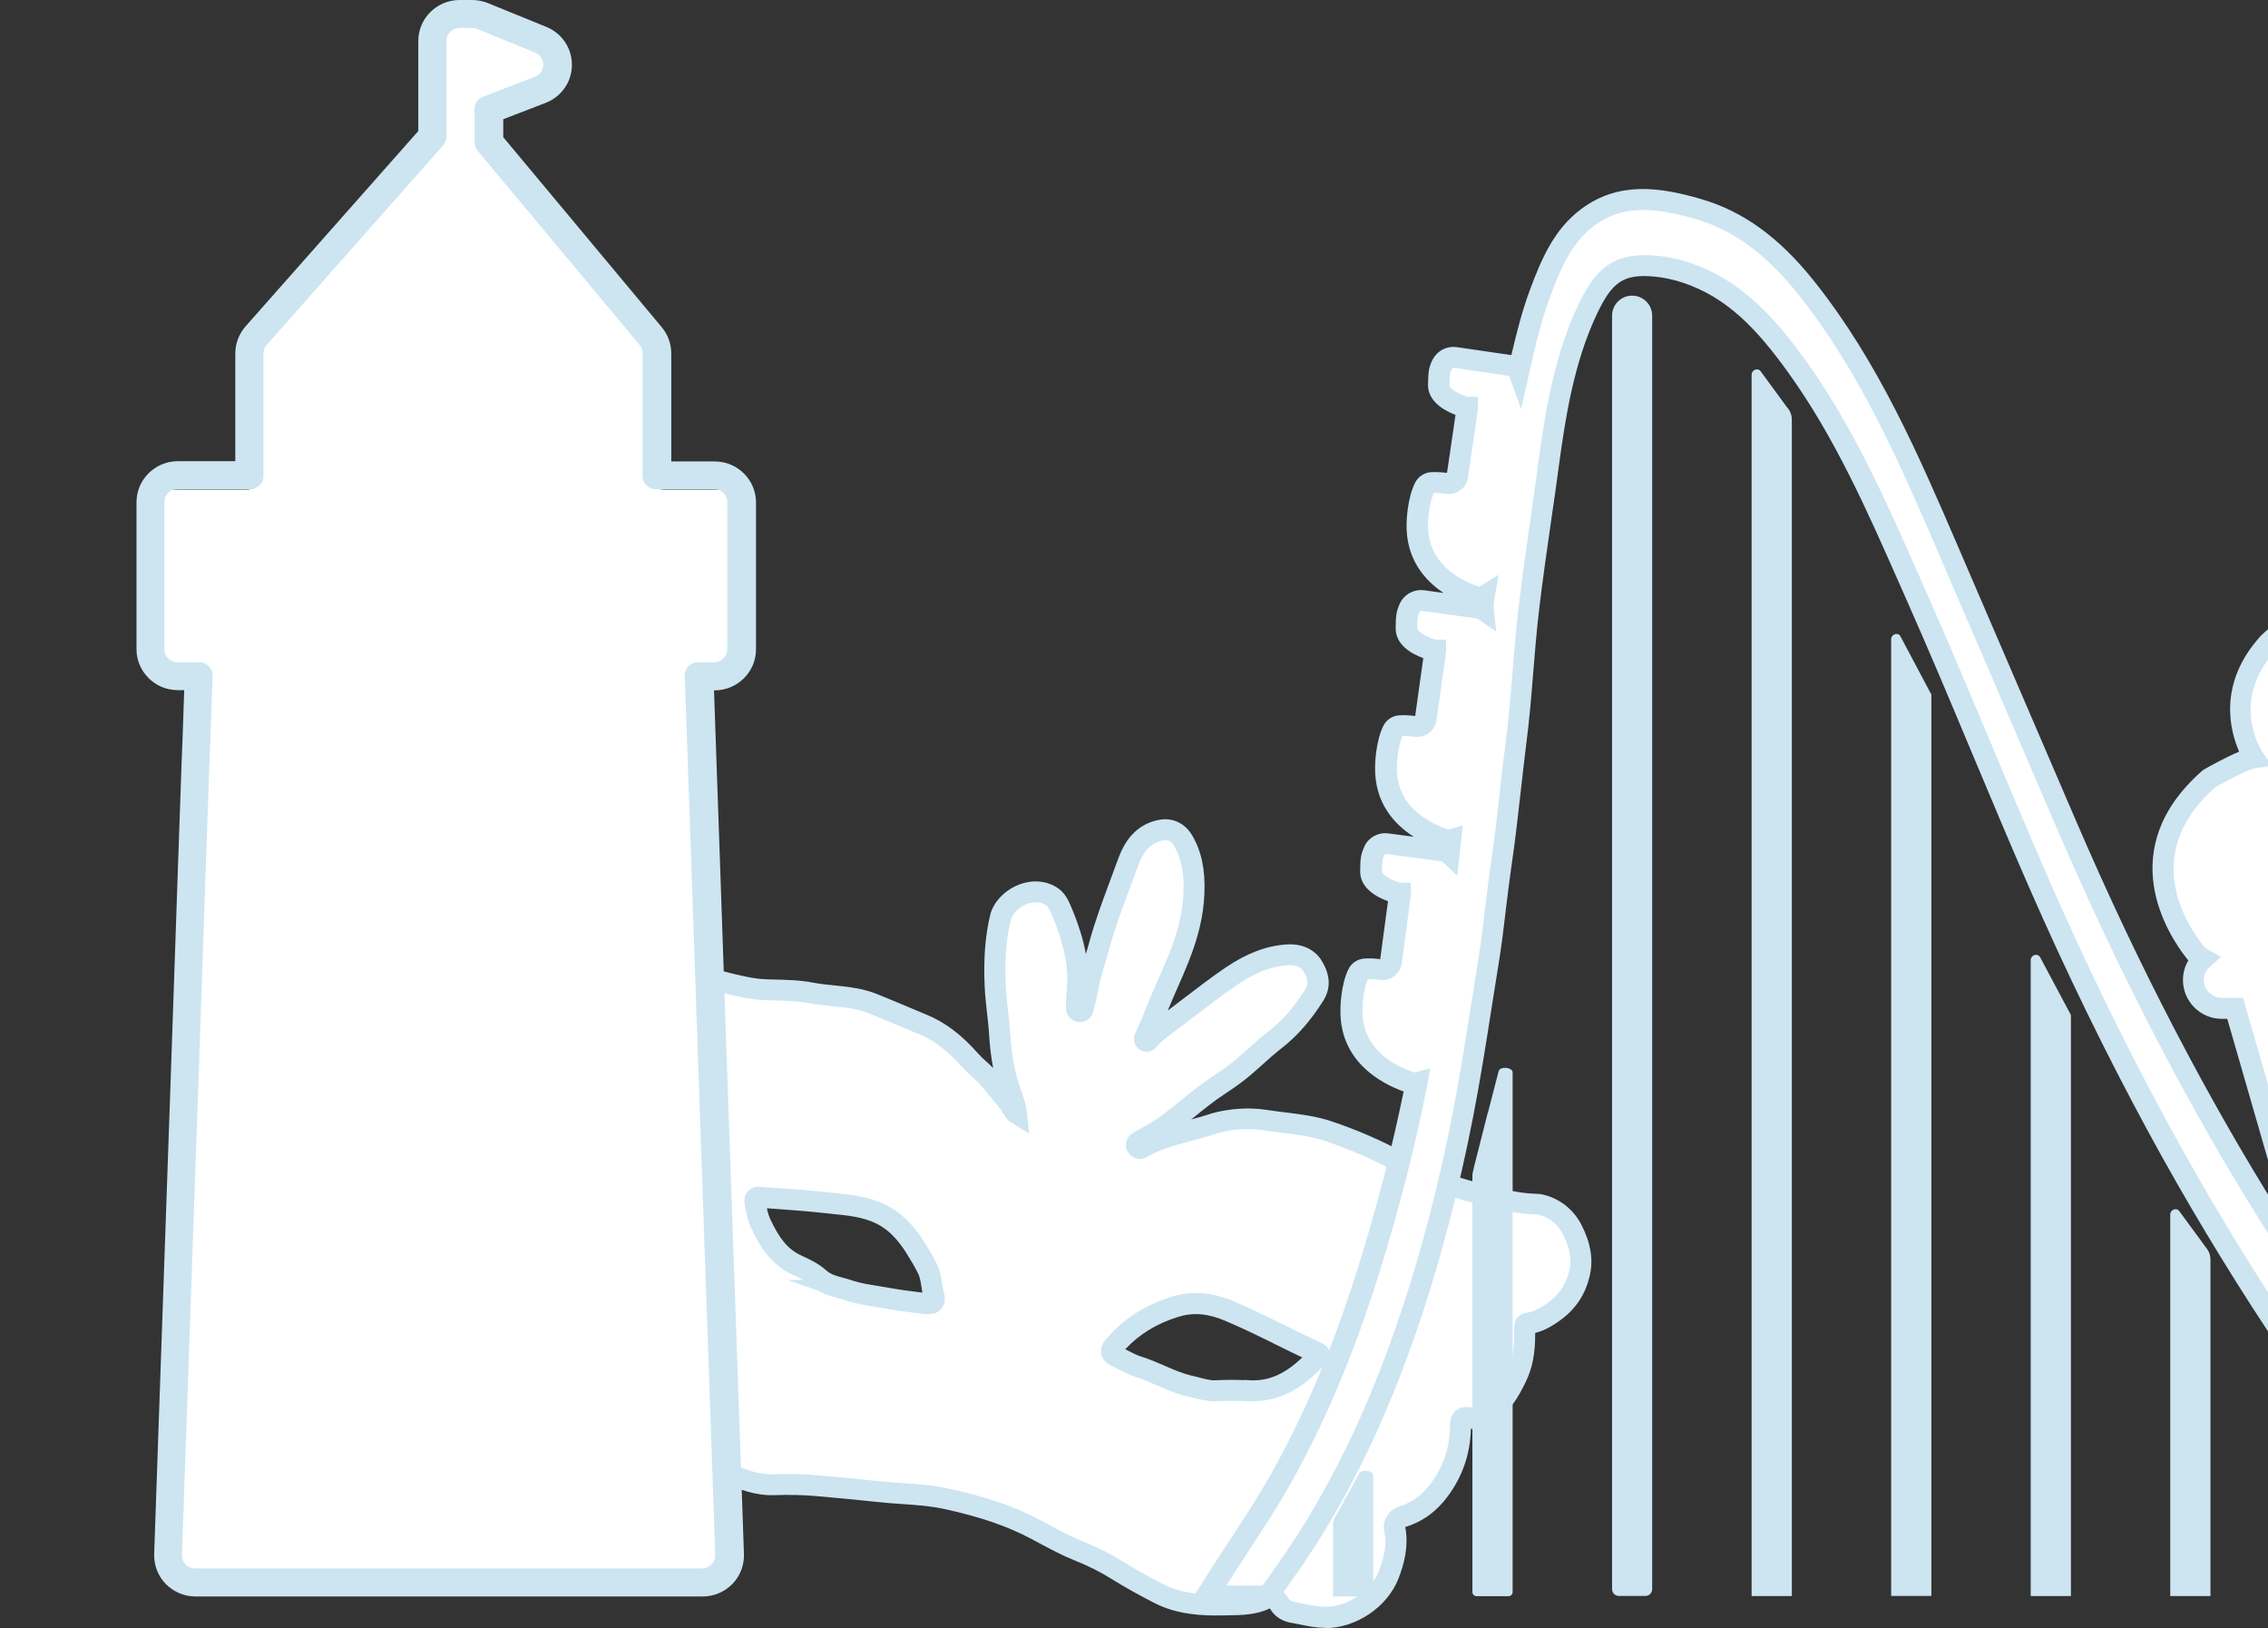 <svg width="216" height="155" viewBox="0 0 216 155" fill="none" xmlns="http://www.w3.org/2000/svg">
<rect x="0" y="0" width="216" height="155" fill="#333333" stroke="none"/>
<g clip-path="url(#clip0_6832_2371)">
<path d="M149.015 117.064C148.37 115.803 147.208 114.901 145.823 114.656C145.78 114.649 145.429 114.642 145.379 114.642C143.442 114.57 141.886 114.05 140.006 113.603C137.417 112.983 135.043 111.945 132.726 110.669C130.545 109.472 128.25 108.484 125.905 107.691C124.011 107.049 121.967 106.97 119.987 106.66C118.552 106.436 117.19 106.523 115.798 106.818C115.246 106.934 114.823 107.107 114.191 107.287C112.47 107.792 110.791 108.131 109.213 108.866C108.898 109.01 108.604 109.176 108.31 109.328C107.944 109.515 107.635 108.974 107.994 108.765C108.059 108.729 108.123 108.693 108.188 108.657C109.213 108.087 110.232 107.518 111.164 106.782C112.664 105.614 114.069 104.345 115.662 103.3C116.293 102.881 116.91 102.449 117.512 101.973C118.682 101.035 119.729 99.954 120.905 99.038C122.447 97.834 123.638 96.363 124.664 94.726C125.288 93.724 125.001 92.779 124.456 91.921C123.932 91.099 122.971 90.861 122.096 90.919C120.159 91.034 118.409 91.864 116.838 92.938C114.988 94.207 113.23 95.62 111.437 96.983C110.655 97.582 109.816 98.122 109.156 98.865C109.034 99.002 108.941 99.211 108.762 99.139C108.482 99.024 108.647 98.778 108.726 98.62C109.364 97.221 109.88 95.786 110.505 94.366C110.964 93.313 111.415 92.296 111.817 91.294C112.642 89.246 113.202 87.184 113.288 85.014C113.352 83.312 113.158 81.618 112.283 80.082C111.81 79.252 111.064 78.863 110.16 79.043C108.46 79.389 107.592 80.644 107.062 82.122C106.086 84.862 105.082 87.292 104.336 90.047C103.97 91.388 103.504 92.7 103.26 94.085C103.145 94.748 102.98 95.404 102.808 96.082C102.715 96.45 102.177 96.377 102.177 95.995C102.177 95.873 102.177 95.757 102.177 95.635C102.184 94.625 102.349 93.594 102.292 92.606C102.177 90.602 101.574 88.669 100.807 86.816C100.585 86.283 100.341 85.67 99.796 85.331C97.902 84.148 95.406 85.699 95.004 87.343C94.481 89.491 94.402 91.705 94.502 93.904C94.574 95.469 94.832 97.019 94.925 98.584C95.011 100.062 95.226 101.497 95.599 102.932C95.858 103.948 96.374 104.893 96.496 106.04C96.331 105.939 96.216 105.715 96.18 105.65C95.542 104.59 94.846 103.934 94.122 103.004C93.476 102.167 92.773 101.706 92.156 101.007C90.873 99.543 89.474 98.317 87.63 97.546C86.067 96.882 84.496 96.212 82.925 95.57C81.089 94.827 79.052 94.921 77.115 94.553C75.738 94.286 74.311 94.301 72.897 94.25C71.147 94.193 69.483 93.674 67.805 93.277C66.026 92.859 64.283 92.311 62.619 91.532C62.052 91.265 61.55 90.847 60.883 90.804C59.606 90.732 58.53 91.034 57.469 91.871C55.991 93.053 55.217 94.467 55.138 96.334C55.066 97.957 55.518 99.5 56.601 100.596C57.361 101.36 56.945 101.713 56.615 102.254C56.07 103.141 55.697 104.093 55.346 105.073C55.051 105.903 55.252 106.725 55.066 107.547C54.743 108.96 55.647 110.878 56.895 111.657C57.318 111.923 57.433 112.176 57.124 112.637C56.135 114.123 55.547 115.752 55.446 117.548C55.331 119.653 55.647 121.629 57.203 123.215C57.584 123.604 57.426 123.907 57.103 124.246C56.565 124.816 56.041 125.393 55.719 126.142C55.188 127.361 55.109 128.623 55.059 129.928C55.008 131.348 55.547 132.488 56.328 133.548C57.218 134.752 58.487 135.48 59.872 136.014C60.991 136.446 62.081 136.699 63.157 135.906C63.372 135.747 63.501 135.985 63.652 136.129C64.154 136.591 64.477 137.203 65.022 137.636C66.313 138.674 67.712 139.561 69.196 140.246C70.573 140.881 72.008 141.443 73.6 141.378C74.956 141.328 76.34 141.357 77.675 141.472C79.661 141.645 81.663 141.847 83.65 142.056C85.744 142.272 87.846 142.265 89.94 142.727C92.888 143.376 95.721 144.234 98.39 145.669C99.695 146.368 100.986 147.111 102.371 147.666C103.626 148.171 104.86 148.784 105.993 149.497C107.284 150.312 108.618 151.04 109.952 151.74C111.81 152.713 113.89 152.879 115.97 152.829C117.333 152.793 118.717 152.894 120.001 152.266C120.611 151.971 121.027 152.201 121.343 152.742C121.622 153.225 122.117 153.478 122.591 153.557C123.602 153.737 124.599 154.018 125.653 154.026C128.193 154.04 130.789 152.281 131.679 149.93C132.209 148.517 132.539 147.111 132.224 145.618C132.116 145.099 132.439 144.601 132.941 144.443C134.397 143.981 135.545 143.123 136.477 141.84C137.819 140.001 138.443 137.975 138.457 135.732C138.457 135.163 138.651 134.954 139.203 135.019C139.77 135.084 140.315 134.983 140.817 134.709C142.266 133.908 143.048 132.545 143.736 131.125C144.403 129.748 144.554 128.27 144.525 126.755C144.525 126.46 144.432 126.085 144.862 126.02C145.788 125.876 146.541 125.45 147.308 124.888C148.606 123.936 149.381 122.746 149.725 121.182C150.055 119.682 149.654 118.312 149.008 117.05L149.015 117.064ZM118.438 132.452C117.412 132.394 116.365 132.394 115.325 132.444C114.471 132.488 113.603 132.142 112.742 131.969C111.086 131.558 109.608 130.663 107.994 130.152C107.255 129.921 106.574 129.488 105.864 129.156C105.362 128.919 105.362 128.594 105.692 128.205C107.248 126.373 109.178 125.162 111.48 124.448C113.295 123.886 114.959 124.152 116.63 124.866C119.442 126.07 122.124 127.534 124.893 128.825C125.266 128.998 125.044 129.099 124.943 129.214C123.193 131.125 121.242 132.603 118.445 132.444L118.438 132.452ZM80.659 122.883C79.704 122.552 78.657 122.472 77.832 121.722C77.244 121.182 76.469 120.807 75.745 120.475C73.995 119.682 73.12 118.225 72.352 116.603C72.015 115.889 71.879 115.139 71.757 114.375C71.728 114.173 71.893 113.986 72.101 114.007C74.203 114.166 76.261 114.288 78.32 114.519C80.128 114.721 81.978 114.793 83.65 115.608C85.113 116.315 86.146 117.519 86.985 118.889C87.394 119.552 87.767 120.179 88.132 120.929C88.233 121.138 88.297 121.42 88.362 121.679C88.491 122.213 88.498 122.739 88.649 123.258C88.857 123.987 88.671 124.232 87.96 124.145C86.662 124.001 85.364 123.821 84.073 123.59C82.925 123.381 81.749 123.273 80.651 122.883H80.659Z" fill="white"/>
<path d="M126.227 154.982H126.187C125.307 154.982 124.507 154.812 123.727 154.652C123.467 154.602 123.197 154.542 122.937 154.502C122.107 154.362 121.387 153.892 120.987 153.212C120.967 153.182 120.957 153.162 120.937 153.142C119.587 153.762 118.267 153.772 117.097 153.792C116.887 153.792 116.677 153.792 116.457 153.802C114.567 153.842 112.117 153.752 109.907 152.602C108.687 151.972 107.257 151.202 105.847 150.322C104.797 149.662 103.617 149.072 102.357 148.572C101.157 148.092 100.027 147.482 98.938 146.902L98.248 146.532C95.957 145.312 93.407 144.432 89.987 143.682C88.627 143.382 87.278 143.292 85.847 143.192C85.147 143.142 84.457 143.102 83.757 143.022C81.757 142.812 79.748 142.612 77.757 142.442C76.478 142.332 75.138 142.302 73.778 142.352C71.897 142.422 70.267 141.762 68.888 141.132C67.358 140.432 65.868 139.512 64.468 138.392C64.078 138.092 63.797 137.732 63.538 137.412C63.428 137.282 63.328 137.152 63.227 137.032C61.938 137.672 60.657 137.342 59.547 136.912C57.708 136.212 56.438 135.322 55.538 134.112C54.867 133.212 53.987 131.802 54.057 129.862C54.117 128.442 54.208 127.072 54.807 125.712C55.167 124.892 55.708 124.262 56.278 123.652C54.447 121.612 54.358 119.162 54.447 117.472C54.547 115.652 55.117 113.922 56.138 112.322C54.597 111.172 53.708 108.982 54.087 107.302C54.148 107.042 54.157 106.742 54.157 106.422C54.167 105.912 54.178 105.332 54.398 104.712C54.807 103.562 55.208 102.612 55.767 101.702L55.917 101.482C55.917 101.482 55.968 101.412 55.987 101.372C55.968 101.342 55.938 101.312 55.898 101.282C54.667 100.052 54.038 98.272 54.127 96.272C54.218 94.162 55.108 92.462 56.858 91.072C58.087 90.102 59.398 89.702 60.977 89.792C61.688 89.842 62.237 90.142 62.678 90.392C62.818 90.472 62.947 90.542 63.087 90.612C64.558 91.292 66.198 91.842 68.118 92.292C68.478 92.372 68.828 92.462 69.188 92.552C70.517 92.882 71.767 93.202 73.058 93.242L73.847 93.262C75.028 93.292 76.248 93.322 77.457 93.562C78.108 93.682 78.767 93.752 79.478 93.822C80.808 93.962 82.177 94.102 83.498 94.632C84.888 95.192 86.278 95.782 87.657 96.362L88.257 96.612C90.037 97.352 91.558 98.502 93.177 100.332C93.418 100.602 93.668 100.832 93.927 101.062C94.138 101.252 94.368 101.462 94.588 101.692C94.397 100.702 94.278 99.692 94.207 98.632C94.168 97.912 94.088 97.202 94.007 96.492C93.918 95.662 93.817 94.812 93.778 93.942C93.657 91.262 93.828 89.082 94.308 87.102C94.597 85.912 95.647 84.792 96.978 84.252C98.237 83.742 99.567 83.822 100.637 84.482C101.447 84.982 101.787 85.792 102.037 86.392C102.727 88.032 103.177 89.482 103.417 90.832C103.517 90.482 103.627 90.132 103.717 89.782C104.277 87.742 104.957 85.912 105.677 83.972C105.947 83.262 106.217 82.532 106.487 81.782C107.257 79.642 108.527 78.432 110.357 78.062C111.667 77.802 112.867 78.372 113.567 79.582C114.437 81.092 114.797 82.822 114.707 85.052C114.627 87.162 114.127 89.262 113.157 91.672C112.827 92.502 112.457 93.342 112.077 94.202L111.827 94.772C111.617 95.252 111.417 95.732 111.217 96.212C111.217 96.212 111.237 96.202 111.247 96.192C111.727 95.832 112.197 95.472 112.677 95.102C113.987 94.102 115.337 93.062 116.737 92.112C118.747 90.752 120.647 90.032 122.537 89.922C123.947 89.822 125.157 90.362 125.817 91.382C126.707 92.762 126.777 94.072 126.037 95.262C124.807 97.212 123.527 98.662 122.017 99.832C121.427 100.292 120.867 100.792 120.277 101.322C119.727 101.812 119.187 102.302 118.607 102.762C118.037 103.212 117.417 103.652 116.667 104.142C115.617 104.822 114.667 105.602 113.647 106.422C113.577 106.472 113.517 106.532 113.447 106.582C113.747 106.502 114.057 106.412 114.357 106.332C114.597 106.262 114.797 106.202 114.977 106.142C115.337 106.022 115.667 105.922 116.047 105.842C117.657 105.502 119.157 105.452 120.627 105.672C121.197 105.762 121.767 105.832 122.347 105.902C123.807 106.082 125.307 106.262 126.757 106.742C129.247 107.572 131.607 108.602 133.787 109.792C136.337 111.182 138.587 112.092 140.877 112.632C141.297 112.732 141.707 112.832 142.107 112.942C143.487 113.292 144.677 113.592 146.097 113.652C146.097 113.652 146.617 113.672 146.677 113.682C148.367 113.982 149.797 115.042 150.607 116.602C151.487 118.312 151.757 119.882 151.417 121.402C151.017 123.202 150.097 124.612 148.597 125.702C147.957 126.162 147.187 126.662 146.207 126.912C146.227 128.812 145.947 130.262 145.307 131.572C144.607 133.012 143.707 134.632 141.947 135.592C141.367 135.912 140.757 136.072 140.087 136.042C140.017 138.442 139.297 140.532 137.907 142.432C136.827 143.902 135.497 144.872 133.837 145.392C134.187 147.282 133.687 148.992 133.197 150.272C132.157 152.982 129.167 155.012 126.217 155.012L126.227 154.982ZM121.007 151.092C121.687 151.092 122.287 151.472 122.717 152.192C122.857 152.432 123.157 152.502 123.277 152.522C123.567 152.572 123.847 152.632 124.127 152.692C124.847 152.842 125.527 152.972 126.207 152.982H126.237C128.357 152.982 130.597 151.472 131.337 149.532C131.917 147.992 132.077 146.872 131.837 145.782C131.627 144.762 132.227 143.762 133.237 143.442C134.497 143.052 135.467 142.332 136.297 141.202C137.497 139.572 138.087 137.762 138.097 135.682C138.097 135.472 138.097 134.792 138.607 134.332C138.947 134.032 139.397 133.912 139.957 133.982C140.327 134.022 140.667 133.962 140.987 133.782C142.107 133.172 142.777 132.122 143.507 130.642C144.017 129.592 144.237 128.392 144.197 126.732V126.622C144.137 125.312 145.007 125.042 145.387 124.992C146.037 124.892 146.617 124.612 147.417 124.042C148.517 123.242 149.167 122.252 149.467 120.932C149.697 119.872 149.507 118.782 148.837 117.492C148.317 116.482 147.407 115.802 146.337 115.612C146.337 115.612 146.107 115.612 146.057 115.612C144.397 115.552 143.047 115.212 141.617 114.842C141.227 114.742 140.827 114.642 140.417 114.542C137.947 113.952 135.537 112.992 132.827 111.512C130.747 110.382 128.487 109.402 126.117 108.602C124.857 108.182 123.517 108.022 122.107 107.852C121.507 107.782 120.917 107.712 120.317 107.612C119.077 107.422 117.847 107.472 116.457 107.762C116.147 107.832 115.877 107.912 115.587 108.012C115.377 108.082 115.157 108.152 114.907 108.222C114.447 108.352 113.977 108.482 113.517 108.602C112.287 108.932 111.127 109.242 110.037 109.742C109.827 109.842 109.637 109.942 109.437 110.042L109.157 110.192C108.507 110.522 107.737 110.272 107.387 109.642C107.047 109.012 107.267 108.232 107.887 107.872L108.097 107.752C109.067 107.222 110.067 106.662 110.967 105.962C111.447 105.592 111.917 105.212 112.387 104.832C113.397 104.012 114.437 103.172 115.567 102.432C116.267 101.972 116.837 101.562 117.357 101.152C117.897 100.722 118.407 100.262 118.927 99.802C119.517 99.272 120.127 98.722 120.777 98.222C122.107 97.192 123.237 95.912 124.327 94.172C124.597 93.742 124.657 93.292 124.117 92.442C123.777 91.912 123.047 91.872 122.647 91.902C121.117 91.992 119.547 92.592 117.847 93.752C116.497 94.672 115.167 95.692 113.887 96.672C113.407 97.042 112.927 97.402 112.447 97.762C112.267 97.902 112.077 98.042 111.887 98.182C111.297 98.612 110.737 99.022 110.297 99.512C109.697 100.302 109.037 100.152 108.787 100.052C108.437 99.912 108.187 99.652 108.067 99.332C107.877 98.812 108.107 98.372 108.207 98.182C108.557 97.432 108.867 96.672 109.177 95.902C109.447 95.252 109.707 94.592 109.997 93.942L110.247 93.372C110.617 92.532 110.977 91.712 111.307 90.902C112.197 88.712 112.647 86.822 112.717 84.962C112.787 83.132 112.507 81.732 111.837 80.572C111.487 79.962 111.077 79.952 110.757 80.012C109.647 80.232 108.907 80.992 108.377 82.452C108.107 83.202 107.837 83.942 107.567 84.662C106.857 86.552 106.187 88.342 105.657 90.302C105.537 90.722 105.417 91.152 105.287 91.572C105.007 92.492 104.747 93.352 104.587 94.252C104.467 94.972 104.277 95.692 104.117 96.322C103.947 96.972 103.357 97.392 102.677 97.302C102.007 97.222 101.517 96.662 101.517 95.982V95.622C101.517 95.172 101.547 94.732 101.587 94.282C101.627 93.702 101.667 93.162 101.637 92.652C101.547 91.022 101.087 89.292 100.217 87.192C100.027 86.752 99.858 86.332 99.597 86.172C98.888 85.732 98.138 85.932 97.748 86.092C97.028 86.382 96.407 87.012 96.267 87.572C95.828 89.362 95.677 91.362 95.787 93.842C95.828 94.642 95.907 95.432 96.007 96.262C96.088 97.012 96.177 97.752 96.218 98.502C96.308 99.962 96.517 101.312 96.868 102.652C96.957 103.012 97.088 103.352 97.207 103.702C97.438 104.342 97.707 105.072 97.797 105.902L98.017 107.912L96.287 106.862C95.938 106.652 95.737 106.332 95.618 106.112C95.248 105.502 94.828 105.022 94.388 104.502C94.138 104.212 93.888 103.922 93.627 103.592C93.308 103.182 92.957 102.862 92.588 102.532C92.287 102.262 91.987 101.982 91.677 101.642C90.267 100.052 88.978 99.062 87.478 98.442L86.877 98.192C85.507 97.612 84.127 97.032 82.748 96.472C81.688 96.042 80.517 95.922 79.267 95.802C78.558 95.732 77.817 95.652 77.078 95.512C76.028 95.312 74.938 95.282 73.787 95.252L72.978 95.232C71.478 95.182 70.058 94.832 68.688 94.482C68.338 94.392 67.998 94.312 67.647 94.232C65.597 93.752 63.828 93.162 62.227 92.422C62.038 92.332 61.858 92.232 61.678 92.132C61.358 91.952 61.087 91.802 60.837 91.782C59.748 91.722 58.917 91.982 58.078 92.642C56.788 93.672 56.178 94.812 56.108 96.362C56.047 97.792 56.468 99.042 57.288 99.872C58.538 101.112 57.847 102.152 57.557 102.592L57.447 102.762C56.968 103.532 56.627 104.372 56.258 105.392C56.148 105.702 56.138 106.052 56.127 106.462C56.127 106.852 56.108 107.282 56.008 107.752C55.788 108.712 56.477 110.212 57.407 110.792C57.587 110.902 58.117 111.242 58.258 111.872C58.347 112.292 58.237 112.732 57.938 113.172C56.998 114.562 56.508 116.002 56.417 117.582C56.297 119.812 56.748 121.332 57.898 122.492C58.167 122.762 58.947 123.732 57.807 124.922C57.288 125.472 56.858 125.942 56.608 126.522C56.148 127.562 56.078 128.692 56.028 129.942C55.987 130.952 56.328 131.872 57.108 132.922C57.767 133.812 58.767 134.492 60.227 135.052C61.398 135.502 61.998 135.512 62.587 135.072C62.737 134.962 63.528 134.462 64.328 135.342C64.638 135.632 64.868 135.912 65.067 136.172C65.267 136.422 65.468 136.662 65.677 136.832C66.948 137.852 68.297 138.682 69.677 139.322C70.847 139.852 72.218 140.432 73.657 140.362C75.097 140.312 76.528 140.342 77.888 140.462C79.897 140.632 81.918 140.842 83.927 141.042C84.597 141.112 85.267 141.152 85.948 141.202C87.388 141.302 88.877 141.402 90.377 141.732C93.987 142.522 96.688 143.452 99.147 144.772L99.847 145.142C100.937 145.732 101.967 146.282 103.057 146.722C104.427 147.272 105.717 147.912 106.867 148.632C108.217 149.482 109.607 150.222 110.787 150.832C112.587 151.762 114.617 151.852 116.367 151.812C116.587 151.812 116.807 151.812 117.037 151.812C118.117 151.802 119.137 151.792 120.017 151.362C120.337 151.202 120.657 151.132 120.967 151.132L121.007 151.092ZM119.357 133.432L118.867 133.412C117.897 133.362 116.877 133.352 115.837 133.412C115.087 133.442 114.367 133.262 113.737 133.102C113.487 133.042 113.237 132.972 112.987 132.922C111.927 132.662 110.997 132.262 110.097 131.862C109.417 131.562 108.767 131.282 108.097 131.072C107.517 130.892 107.007 130.622 106.507 130.362C106.287 130.242 106.057 130.132 105.837 130.022C105.177 129.712 104.957 129.262 104.887 128.932C104.817 128.602 104.837 128.092 105.327 127.512C106.987 125.572 109.047 124.242 111.627 123.452C113.527 122.872 115.397 123.012 117.507 123.902C119.237 124.632 120.927 125.472 122.567 126.282C123.657 126.822 124.757 127.362 125.867 127.872C126.427 128.132 126.597 128.512 126.647 128.792C126.707 129.182 126.567 129.532 126.237 129.842C124.697 131.512 122.547 133.392 119.397 133.402H119.387L119.357 133.432ZM118.497 131.382L118.987 131.412C120.797 131.512 122.317 130.872 124.027 129.242C123.237 128.862 122.447 128.482 121.667 128.092C120.057 127.292 118.387 126.472 116.707 125.762C115.037 125.052 113.647 124.932 112.207 125.382C110.167 126.012 108.517 127.022 107.167 128.462C107.257 128.502 107.337 128.552 107.427 128.592C107.867 128.822 108.287 129.042 108.697 129.162C109.467 129.402 110.197 129.722 110.897 130.022C111.757 130.402 112.577 130.752 113.427 130.962C113.667 131.012 113.957 131.082 114.247 131.162C114.787 131.302 115.307 131.442 115.747 131.412C116.687 131.372 117.607 131.362 118.497 131.402H118.507L118.497 131.382ZM88.457 125.132C88.297 125.132 88.177 125.112 88.097 125.112C86.677 124.952 85.368 124.772 84.127 124.552C83.828 124.502 83.528 124.452 83.228 124.402C82.338 124.262 81.427 124.122 80.528 123.802L80.418 123.762C80.218 123.702 80.007 123.642 79.797 123.592C79.218 123.442 78.578 123.272 77.968 122.902L75.007 121.862H76.507C76.188 121.682 75.838 121.522 75.498 121.362C73.347 120.392 72.347 118.612 71.588 117.012C71.198 116.182 71.037 115.362 70.907 114.512C70.847 114.092 70.978 113.682 71.257 113.392C71.537 113.102 71.938 112.952 72.338 112.992L73.787 113.092C75.368 113.202 77.007 113.322 78.608 113.502L79.418 113.582C81.037 113.742 82.707 113.912 84.297 114.682C85.767 115.392 86.968 116.552 88.078 118.332C88.547 119.092 88.918 119.712 89.278 120.452C89.418 120.742 89.498 121.062 89.567 121.332C89.647 121.682 89.688 121.952 89.728 122.222C89.757 122.462 89.787 122.702 89.858 122.932C89.938 123.202 90.168 124.012 89.647 124.622C89.297 125.042 88.797 125.122 88.448 125.122L88.457 125.132ZM81.397 121.982C82.067 122.192 82.778 122.302 83.528 122.422C83.847 122.472 84.157 122.522 84.478 122.582C85.537 122.772 86.647 122.932 87.847 123.072C87.808 122.882 87.787 122.692 87.757 122.522C87.728 122.312 87.698 122.102 87.647 121.892C87.588 121.652 87.537 121.442 87.487 121.342C87.157 120.672 86.817 120.102 86.377 119.392C85.478 117.942 84.547 117.022 83.438 116.482C82.168 115.862 80.737 115.722 79.228 115.572L78.397 115.482C76.828 115.312 75.287 115.202 73.657 115.082L73.037 115.042C73.118 115.432 73.228 115.802 73.397 116.152C74.177 117.782 74.938 118.912 76.328 119.542C77.147 119.912 77.998 120.322 78.698 120.962C79.118 121.342 79.677 121.492 80.317 121.662C80.608 121.742 80.907 121.822 81.198 121.922L81.407 121.992L81.397 121.982ZM72.157 114.982C72.157 114.982 72.177 114.982 72.188 114.982H72.157Z" fill="#CCE5F1"/>
<path d="M19.561 73.111L19.209 83.05L18.864 92.913L18.52 102.752L17.823 122.454L17.127 142.155L16.861 149.697C16.837 150.414 17.416 151 18.144 151H67.729C68.457 151 69.036 150.406 69.012 149.697L68.746 142.155L68.05 122.454L67.353 102.752L67.009 92.913L66.664 83.05L66.312 73.111L66.015 64.66C65.991 63.943 66.57 63.357 67.298 63.357H68.879C69.584 63.357 70.163 62.794 70.163 62.092V47.873C70.163 47.179 69.591 46.608 68.879 46.608H63.166C62.462 46.608 61.883 46.045 61.883 45.344V33.461C61.883 33.168 61.781 32.883 61.586 32.651L45.762 13.875C45.574 13.651 45.464 13.366 45.464 13.065V9.834C45.464 9.31 46.007 10.027 46.5 9.834L51.381 8C52.461 7.591 52.453 4.815 51.381 4.383L45.699 2.093C45.542 2.031 45.378 2 45.214 2H44.017C43.312 2 40.5 2.298 40.5 3L42 12.5C42 12.808 42.203 13.269 42 13.5L25.164 32.651C24.96 32.883 24.843 33.176 24.843 33.484V45.344C24.843 46.038 24.272 46.608 23.56 46.608H16.446C15.742 46.608 15.163 47.171 15.163 47.873V62.092C15.163 62.786 15.734 63.357 16.446 63.357H18.59C19.318 63.357 19.897 63.95 19.874 64.66L19.576 73.111H19.561Z" fill="white"/>
<path d="M44.96 2.657C45.12 2.657 45.281 2.689 45.431 2.752L50.962 5.005C52.001 5.43 51.99 6.908 50.94 7.311L45.999 9.214C45.517 9.405 45.196 9.862 45.196 10.372V13.55C45.196 13.847 45.303 14.123 45.485 14.347L60.907 32.827C61.1 33.05 61.197 33.337 61.197 33.624V45.325C61.197 46.016 61.765 46.568 62.451 46.568H68.013C68.71 46.568 69.267 47.131 69.267 47.812V61.807C69.267 62.498 68.699 63.051 68.013 63.051H66.47C65.762 63.051 65.194 63.625 65.216 64.337L65.505 72.658L65.848 82.445L66.18 92.148L66.513 101.829L67.188 121.224L67.863 140.618L68.12 148.047C68.142 148.748 67.574 149.333 66.866 149.333H18.584C17.877 149.333 17.308 148.759 17.33 148.047L17.587 140.618L18.262 121.224L18.938 101.829L19.27 92.148L19.602 82.445L19.945 72.658H19.956L20.245 64.337C20.267 63.635 19.698 63.051 18.991 63.051H16.901C16.204 63.051 15.647 62.488 15.647 61.807V47.812C15.647 47.121 16.215 46.568 16.901 46.568H23.835C24.532 46.568 25.089 46.005 25.089 45.325V33.656C25.089 33.348 25.207 33.061 25.4 32.838L42.205 13.836C42.409 13.613 42.516 13.316 42.516 13.018V3.9C42.516 3.209 43.084 2.657 43.77 2.657H44.938M44.938 0H43.77C41.605 0 39.837 1.753 39.837 3.9V12.476L23.385 31.074C22.753 31.807 22.41 32.71 22.41 33.645V43.911H16.933C14.768 43.911 13 45.665 13 47.812V61.807C13 63.954 14.758 65.708 16.933 65.708H17.544L17.394 70.097L17.298 72.562L16.955 82.35L16.622 92.063L16.29 101.744L15.615 121.139L14.94 140.533L14.683 147.962C14.65 149.024 15.047 150.055 15.787 150.81C16.526 151.564 17.555 152 18.616 152H66.931C67.992 152 69.02 151.564 69.749 150.81C70.489 150.055 70.885 149.024 70.853 147.972L70.596 140.544L69.921 121.149L69.246 101.755L68.913 92.073L68.581 82.371L68.238 72.583L68.002 65.729H68.067C70.232 65.729 72 63.975 72 61.829V47.833C72 45.686 70.242 43.933 68.067 43.933H63.93V33.645C63.93 32.732 63.608 31.849 63.019 31.148L47.928 13.061V11.35L51.958 9.798C53.459 9.224 54.455 7.811 54.466 6.206C54.488 4.602 53.523 3.167 52.033 2.561L46.449 0.287C45.956 0.096 45.463 0 44.96 0H44.938Z" fill="#CCE5F1"/>
<g clip-path="url(#clip1_6832_2371)">
<path d="M235.238 141.924C235.167 141.845 235.096 141.765 235.024 141.686C234.914 141.559 234.834 141.472 234.771 141.393C234.597 141.195 234.43 140.973 234.264 140.766C233.891 140.33 233.654 140.045 233.654 140.045H233.685C231.403 137.231 229.232 134.139 227.228 131.563C219.201 121.241 212.435 110.087 206.405 98.497C203.045 92.036 199.955 85.441 197.071 78.75C193.506 70.466 189.956 62.173 186.382 53.897C182.405 44.677 178.554 35.394 172.207 27.427C169.418 23.923 166.154 21.125 161.843 19.888C158.31 18.873 154.609 18.263 151.345 20.713C148.944 22.512 147.827 25.215 146.805 27.958C145.901 30.392 145.323 32.905 144.76 35.418C144.657 35.133 144.412 34.903 144.095 34.855L138.739 34.07C138.192 33.991 137.645 34.284 137.431 34.792C137.265 35.188 137.154 35.323 137.138 36.687C137.122 38.153 139.642 38.819 139.856 38.835C139.864 38.835 139.872 38.843 139.872 38.851L138.921 45.367C138.858 45.819 138.43 46.152 137.97 46.089C137.233 45.985 136.758 45.985 136.465 46.009C136.179 46.033 135.926 46.207 135.799 46.461C135.126 47.801 135.094 49.941 135.094 49.941C134.983 54.484 138.873 56.307 140.735 56.917C140.989 56.997 141.242 56.957 141.448 56.83C141.369 57.282 141.314 57.726 141.361 58.154C141.258 58.083 141.139 58.027 141.005 58.011L135.641 57.258C135.094 57.179 134.547 57.48 134.341 57.988C134.183 58.384 134.064 58.527 134.056 59.882C134.048 61.349 136.568 61.999 136.782 62.007C136.789 62.007 136.797 62.015 136.797 62.023L135.886 68.547C135.823 69.007 135.395 69.332 134.943 69.269C134.199 69.173 133.731 69.173 133.438 69.197C133.153 69.221 132.899 69.395 132.772 69.657C132.107 71.005 132.091 73.145 132.091 73.145C132.012 77.687 135.918 79.487 137.78 80.09C137.938 80.137 138.089 80.129 138.232 80.09C138.184 80.533 138.129 80.977 138.081 81.421C137.954 81.302 137.804 81.207 137.614 81.175L132.241 80.454C131.695 80.383 131.148 80.676 130.95 81.191C130.791 81.596 130.681 81.731 130.673 83.086C130.673 84.553 133.2 85.187 133.414 85.195C133.422 85.195 133.43 85.203 133.43 85.211L132.558 91.743C132.495 92.203 132.075 92.528 131.615 92.472C130.871 92.377 130.403 92.377 130.11 92.409C129.825 92.441 129.571 92.615 129.452 92.869C128.795 94.216 128.795 96.357 128.795 96.357C128.739 100.899 132.653 102.675 134.523 103.269C134.69 103.325 134.848 103.301 135.007 103.262C133.794 109.397 132.226 115.454 130.348 121.423C128.161 128.368 125.443 135.09 121.83 141.448C119.849 144.92 117.512 148.163 115.277 151.802L115 152.214H120.887L122.567 149.843L122.591 149.812C127.907 142.289 131.663 134.036 134.555 125.316C136.607 119.148 138.208 112.838 139.452 106.456C140.395 101.628 141.092 96.753 141.876 91.901C142.391 88.746 142.661 85.559 143.12 82.412C143.691 78.575 144.032 74.715 144.523 70.87C145.07 66.636 145.244 62.356 145.743 58.106C146.274 53.517 147.011 48.95 147.621 44.368C148.302 39.31 149.126 34.253 151.289 29.623C152.89 26.198 154.308 25.049 157.787 25.35C158.769 25.437 159.76 25.643 160.695 25.953C165.48 27.522 168.594 31.121 171.391 35.022C176.232 41.776 179.441 49.41 182.777 56.949C186.779 65.994 190.447 75.182 194.409 84.243C197.863 92.139 201.619 99.9 205.739 107.487C209.265 113.979 213.061 120.298 217.125 126.457C221.079 132.451 225.445 138.15 230.112 143.589C232.552 146.435 234.961 149.368 238.043 151.802V151.754C238.043 151.754 238.043 151.754 238.051 151.754V151.794L238.598 152.198H244.422C243.503 151.524 238.035 145.134 235.278 141.892L235.238 141.924Z" fill="white"/>
<path d="M130.77 140.47C130.77 140 129.72 139.87 129.46 140.26L127.28 144.23C127.09 144.51 126.95 144.83 126.95 145.2V152H130.78V145.2C130.78 145.2 130.78 145.18 130.78 145.16V140.47H130.77Z" fill="#CCE5F1"/>
<path d="M142.87 101.79C142.79 101.84 142.74 101.92 142.72 102.01L141.72 105.89C141.72 105.89 141.72 105.91 141.7 105.91L140.33 111.31H140.35C140.29 111.5 140.23 111.69 140.23 111.9V151.58C140.23 151.79 140.4 151.97 140.62 151.97H143.67C143.88 151.97 144.06 151.8 144.06 151.58V111.9C144.06 111.9 144.04 111.85 144.04 111.82H144.06V102.11C144.06 101.69 143.25 101.54 142.87 101.79Z" fill="#CCE5F1"/>
<path d="M210.22 118.95L207.55 115.31C207.27 114.92 206.66 115.2 206.69 115.67V151.96H210.52V119.92C210.52 119.56 210.41 119.22 210.22 118.95Z" fill="#CCE5F1"/>
<path d="M155.44 28.15C154.38 28.15 153.53 29 153.53 30.06V151.3C153.53 151.66 153.82 151.95 154.18 151.95H156.7C157.06 151.95 157.35 151.66 157.35 151.3V30.06C157.35 29 156.5 28.15 155.44 28.15Z" fill="#CCE5F1"/>
<path d="M194.26 91.09C193.98 90.7 193.37 90.98 193.4 91.45V151.96H197.23V96.64L194.26 91.07V91.09Z" fill="#CCE5F1"/>
<path d="M170.21 38.8L167.68 35.35C167.4 34.96 166.79 35.24 166.82 35.71V151.96H170.65V39.95C170.65 39.51 170.5 39.13 170.23 38.82V38.8H170.21Z" fill="#CCE5F1"/>
<path d="M183.87 66L180.97 60.54C180.69 60.15 180.08 60.43 180.11 60.9V151.95H183.94V66.17C183.94 66.1 183.94 66.08 183.9 66.03L183.88 66H183.87Z" fill="#CCE5F1"/>
<path d="M238.74 153.55L237.12 152.32C237.04 152.25 236.96 152.19 236.87 152.12L236.74 152.02C234.03 149.81 231.84 147.24 229.71 144.75L229.06 143.99C224.21 138.33 219.82 132.55 216.02 126.79C211.95 120.62 208.11 114.23 204.61 107.78C200.64 100.47 196.82 92.64 193.26 84.51C191.4 80.26 189.58 75.92 187.82 71.72C185.83 66.97 183.77 62.06 181.65 57.28L180.88 55.54C177.88 48.74 174.78 41.71 170.38 35.57C167.37 31.37 164.49 28.29 160.2 26.89C159.34 26.61 158.41 26.41 157.52 26.33C154.61 26.08 153.53 26.8 152.03 30.02C149.91 34.55 149.1 39.63 148.45 44.45C148.22 46.2 147.97 47.95 147.71 49.7C147.31 52.47 146.9 55.33 146.57 58.15C146.34 60.11 146.18 62.11 146.02 64.05C145.84 66.3 145.65 68.62 145.35 70.9C145.16 72.41 144.99 73.93 144.82 75.45C144.56 77.74 144.3 80.11 143.95 82.44C143.75 83.81 143.59 85.18 143.42 86.56C143.21 88.32 143 90.13 142.7 91.92C142.49 93.2 142.29 94.47 142.09 95.75C141.54 99.27 140.97 102.91 140.27 106.47C138.97 113.14 137.31 119.51 135.35 125.42C132.14 135.09 128.19 143.17 123.27 150.13L121.27 152.95H113L114.33 150.98C115.25 149.49 116.21 148.02 117.14 146.61C118.46 144.6 119.7 142.71 120.84 140.71C124.14 134.91 126.89 128.44 129.26 120.92C131.05 115.24 132.53 109.52 133.68 103.92C131.59 103.17 127.6 101.1 127.66 96.19C127.66 95.96 127.68 93.79 128.42 92.28C128.68 91.73 129.23 91.34 129.86 91.27C130.28 91.23 130.8 91.24 131.45 91.32L132.19 85.8C131.08 85.41 129.54 84.55 129.54 82.97C129.54 81.69 129.64 81.31 129.85 80.81L129.89 80.71C130.25 79.78 131.22 79.21 132.24 79.35L134.65 79.67C132.78 78.48 130.9 76.43 130.96 73.03C130.96 72.8 131 70.63 131.74 69.12C132.02 68.55 132.58 68.16 133.22 68.11C133.64 68.08 134.16 68.09 134.78 68.17L135.55 62.66C134.44 62.26 132.91 61.4 132.92 59.81C132.92 58.53 133.03 58.15 133.24 57.65L133.28 57.55C133.66 56.62 134.65 56.06 135.65 56.2L137.49 56.46C135.67 55.25 133.88 53.2 133.96 49.86C133.96 49.63 134.02 47.46 134.77 45.96C135.05 45.4 135.62 45.01 136.24 44.96C136.67 44.93 137.2 44.95 137.81 45.02L138.62 39.5C137.5 39.08 135.99 38.19 136 36.64C136.02 35.33 136.11 34.97 136.33 34.46C136.76 33.45 137.73 32.91 138.74 33.05L143.94 33.81C144.45 31.62 144.97 29.59 145.71 27.59C146.81 24.64 148.01 21.83 150.58 19.91C154.18 17.21 158.16 17.84 161.94 18.93C166 20.1 169.45 22.59 172.79 26.79C178.91 34.46 182.77 43.43 186.51 52.11L187.08 53.43C189.26 58.48 191.43 63.53 193.6 68.58L197.75 78.23C200.78 85.26 203.82 91.68 207.04 97.87C213.65 110.57 220.42 121.32 227.73 130.72C228.55 131.77 229.39 132.9 230.26 134.07C231.52 135.76 232.82 137.52 234.16 139.17L235.07 140.29L235.11 140.26L235.74 141C243.2 149.77 244.49 150.97 244.7 151.13L247.16 152.94H238.74V153.56V153.55ZM116.71 150.95H120.25L121.63 149.01C126.46 142.19 130.32 134.27 133.47 124.8C135.41 118.98 137.04 112.69 138.33 106.1C139.02 102.57 139.59 98.95 140.14 95.45C140.34 94.17 140.54 92.89 140.75 91.61C141.04 89.86 141.25 88.07 141.46 86.33C141.63 84.93 141.79 83.54 142 82.15C142.34 79.85 142.6 77.5 142.86 75.23C143.03 73.7 143.2 72.17 143.4 70.65C143.69 68.41 143.88 66.11 144.06 63.89C144.22 61.93 144.38 59.91 144.62 57.92C144.95 55.08 145.36 52.2 145.76 49.42C146.01 47.68 146.26 45.94 146.49 44.19C147.16 39.22 148 33.97 150.24 29.18C151.84 25.76 153.5 23.97 157.72 24.34C158.78 24.43 159.83 24.65 160.85 24.99C165.93 26.66 169.23 30.5 172.03 34.41C176.55 40.72 179.69 47.84 182.73 54.73L183.5 56.47C185.63 61.27 187.69 66.19 189.69 70.95C191.45 75.14 193.27 79.48 195.12 83.71C198.66 91.79 202.45 99.57 206.4 106.83C209.87 113.22 213.68 119.57 217.72 125.69C221.47 131.38 225.81 137.09 230.61 142.69L231.27 143.46C233.35 145.89 235.49 148.39 238.07 150.49H238.78V150.93H241.77C240.53 149.57 238.4 147.15 234.68 142.78L233.94 142.01C233.86 141.92 233.79 141.84 233.74 141.77C233.64 141.65 233.51 141.49 233.38 141.33L233.23 141.14C232.87 140.72 232.63 140.43 232.63 140.43L231.27 138.79H231.37C230.46 137.62 229.57 136.42 228.7 135.26C227.84 134.1 227 132.98 226.2 131.94C218.81 122.44 211.98 111.6 205.31 98.79C202.07 92.56 199.01 86.09 195.96 79.02L191.81 69.37C189.64 64.32 187.47 59.27 185.29 54.22L184.72 52.89C181.03 44.34 177.22 35.49 171.27 28.03C168.2 24.17 165.07 21.89 161.43 20.84C157.64 19.75 154.56 19.45 151.82 21.5C149.68 23.1 148.65 25.52 147.62 28.28C146.77 30.57 146.21 32.95 145.62 35.59L144.87 38.94L143.73 35.79L138.49 35.02C138.39 35.01 138.29 35.06 138.25 35.14L138.21 35.24C138.11 35.47 138.05 35.61 138.04 36.65C138.04 37.1 139.26 37.66 139.84 37.78H140.75L140.77 38.87L139.81 45.45C139.67 46.45 138.74 47.15 137.73 47.02C137.16 46.94 136.78 46.93 136.55 46.94C136.12 47.88 136 49.38 136 49.89C135.91 53.62 138.98 55.23 140.88 55.86L142.72 54.73L142.34 56.92C142.28 57.25 142.23 57.64 142.26 57.96L142.5 60.14L140.7 58.89L135.42 58.16C135.32 58.15 135.22 58.2 135.19 58.27L135.14 58.39C135.05 58.62 134.98 58.77 134.98 59.79C134.98 60.24 136.22 60.79 136.78 60.9H137.71L137.73 61.99L136.81 68.57C136.74 69.06 136.49 69.49 136.09 69.79C135.7 70.09 135.22 70.22 134.74 70.14C134.17 70.07 133.8 70.06 133.57 70.07C133.15 71.01 133.04 72.51 133.03 73.03C132.97 76.75 136.04 78.35 137.94 78.98L139.31 78.59L138.79 83.38L137.33 82.01L132.05 81.31C131.95 81.3 131.85 81.34 131.83 81.41L131.78 81.54C131.69 81.77 131.63 81.92 131.62 82.95C131.62 83.39 132.87 83.94 133.43 84.05H134.36L134.38 85.13L133.5 91.71C133.36 92.71 132.45 93.42 131.45 93.3C130.85 93.22 130.48 93.22 130.27 93.23C129.85 94.18 129.76 95.67 129.76 96.19C129.71 99.91 132.81 101.49 134.71 102.11L136.2 101.73L135.94 103.27C134.75 109.27 133.18 115.4 131.26 121.5C128.85 129.16 126.04 135.76 122.67 141.68C121.5 143.73 120.24 145.65 118.91 147.68C118.22 148.73 117.51 149.82 116.81 150.93L116.71 150.95Z" fill="#CCE5F1"/>
</g>
<path d="M251.046 91.764C251.488 91.483 251.907 91.155 252.254 90.741C254.955 87.505 256.195 82.98 254.853 77.392C253.234 70.624 246.26 70.452 246.26 70.452C248.961 62.66 245.336 55.853 242.232 52.679C239.128 49.507 234.84 48.67 230.409 47.013C225.987 45.364 225.371 46.224 225.371 46.224C225.371 46.224 224.841 46.646 226.326 48.483C227.811 50.319 229.075 55.188 224.683 56.65C220.292 58.119 216.107 62.152 216.107 62.152C211.028 67.701 214.732 73.031 214.732 73.031C213.642 73.187 210.404 75.032 210.404 75.032C202.665 81.792 207.064 88.935 209.093 91.483C209.299 91.749 209.567 91.952 209.852 92.108C209.291 92.601 208.928 93.312 208.928 94.109C208.928 95.586 210.152 96.798 211.644 96.798H212.924L228.743 151.162C229.304 153.1 232.084 153.1 232.644 151.162L248.463 96.798H249.743C251.235 96.798 252.46 95.586 252.46 94.109C252.46 93.093 251.875 92.218 251.03 91.757L251.046 91.764Z" fill="white"/>
<path d="M230.551 153.023C229.191 153.023 228.021 152.143 227.651 150.843L212.121 97.003H211.601C209.561 97.003 207.901 95.343 207.901 93.303C207.901 92.643 208.081 92.003 208.411 91.443C208.361 91.383 208.311 91.333 208.271 91.273C206.461 88.983 201.201 80.903 209.711 73.403L209.871 73.283C210.281 73.043 211.921 72.123 213.251 71.563C212.361 69.523 211.211 65.063 215.301 60.553C215.521 60.333 219.721 56.283 224.261 54.753C225.441 54.363 226.151 53.683 226.451 52.673C226.931 51.033 226.131 48.993 225.441 48.123C223.731 45.993 224.091 44.983 224.551 44.533C225.331 43.673 227.381 43.853 230.641 45.083C231.601 45.443 232.561 45.773 233.491 46.083C236.941 47.253 240.191 48.353 242.771 51.003C246.241 54.583 249.391 61.263 247.361 68.703C249.631 69.133 254.261 70.693 255.581 76.273C257.251 83.263 254.981 87.893 252.791 90.543C252.671 90.693 252.541 90.833 252.391 90.973C252.921 91.623 253.221 92.433 253.221 93.293C253.221 95.333 251.561 96.993 249.521 96.993H249.001L233.471 150.833C233.091 152.133 231.931 153.013 230.571 153.013L230.551 153.023ZM210.951 74.973C204.061 81.113 207.881 87.553 209.841 90.043C209.951 90.183 210.101 90.303 210.301 90.413L211.531 91.103L210.471 92.043C210.091 92.373 209.891 92.823 209.891 93.303C209.891 94.243 210.651 95.003 211.591 95.003H213.621L229.571 150.283C229.771 150.963 230.371 151.023 230.551 151.023C230.731 151.023 231.331 150.973 231.531 150.283L247.481 95.003H249.511C250.451 95.003 251.211 94.243 251.211 93.303C251.211 92.693 250.861 92.123 250.301 91.823L250.771 90.923L250.251 90.113C250.661 89.853 250.981 89.583 251.221 89.283C253.951 85.993 254.771 81.663 253.601 76.753C252.191 70.813 246.251 70.563 245.991 70.553L244.631 70.513L245.071 69.233C247.491 62.193 244.541 55.773 241.291 52.423C239.051 50.113 236.021 49.093 232.811 48.003C231.851 47.683 230.871 47.353 229.891 46.973C228.011 46.263 226.931 46.073 226.361 46.033C226.481 46.243 226.671 46.523 226.961 46.893C228.141 48.363 228.991 51.013 228.331 53.253C228.001 54.393 227.121 55.903 224.861 56.663C220.761 58.043 216.741 61.913 216.701 61.953C212.271 66.833 215.431 71.543 215.461 71.583L216.371 72.913L214.781 73.143C214.241 73.223 212.371 74.143 210.921 74.983L210.951 74.973Z" fill="#CCE5F1"/>
</g>
<defs>
<clipPath id="clip0_6832_2371">
<rect width="216" height="155" fill="white"/>
</clipPath>
<clipPath id="clip1_6832_2371">
<rect width="134.16" height="135.55" fill="white" transform="translate(113 18)"/>
</clipPath>
</defs>
</svg>
